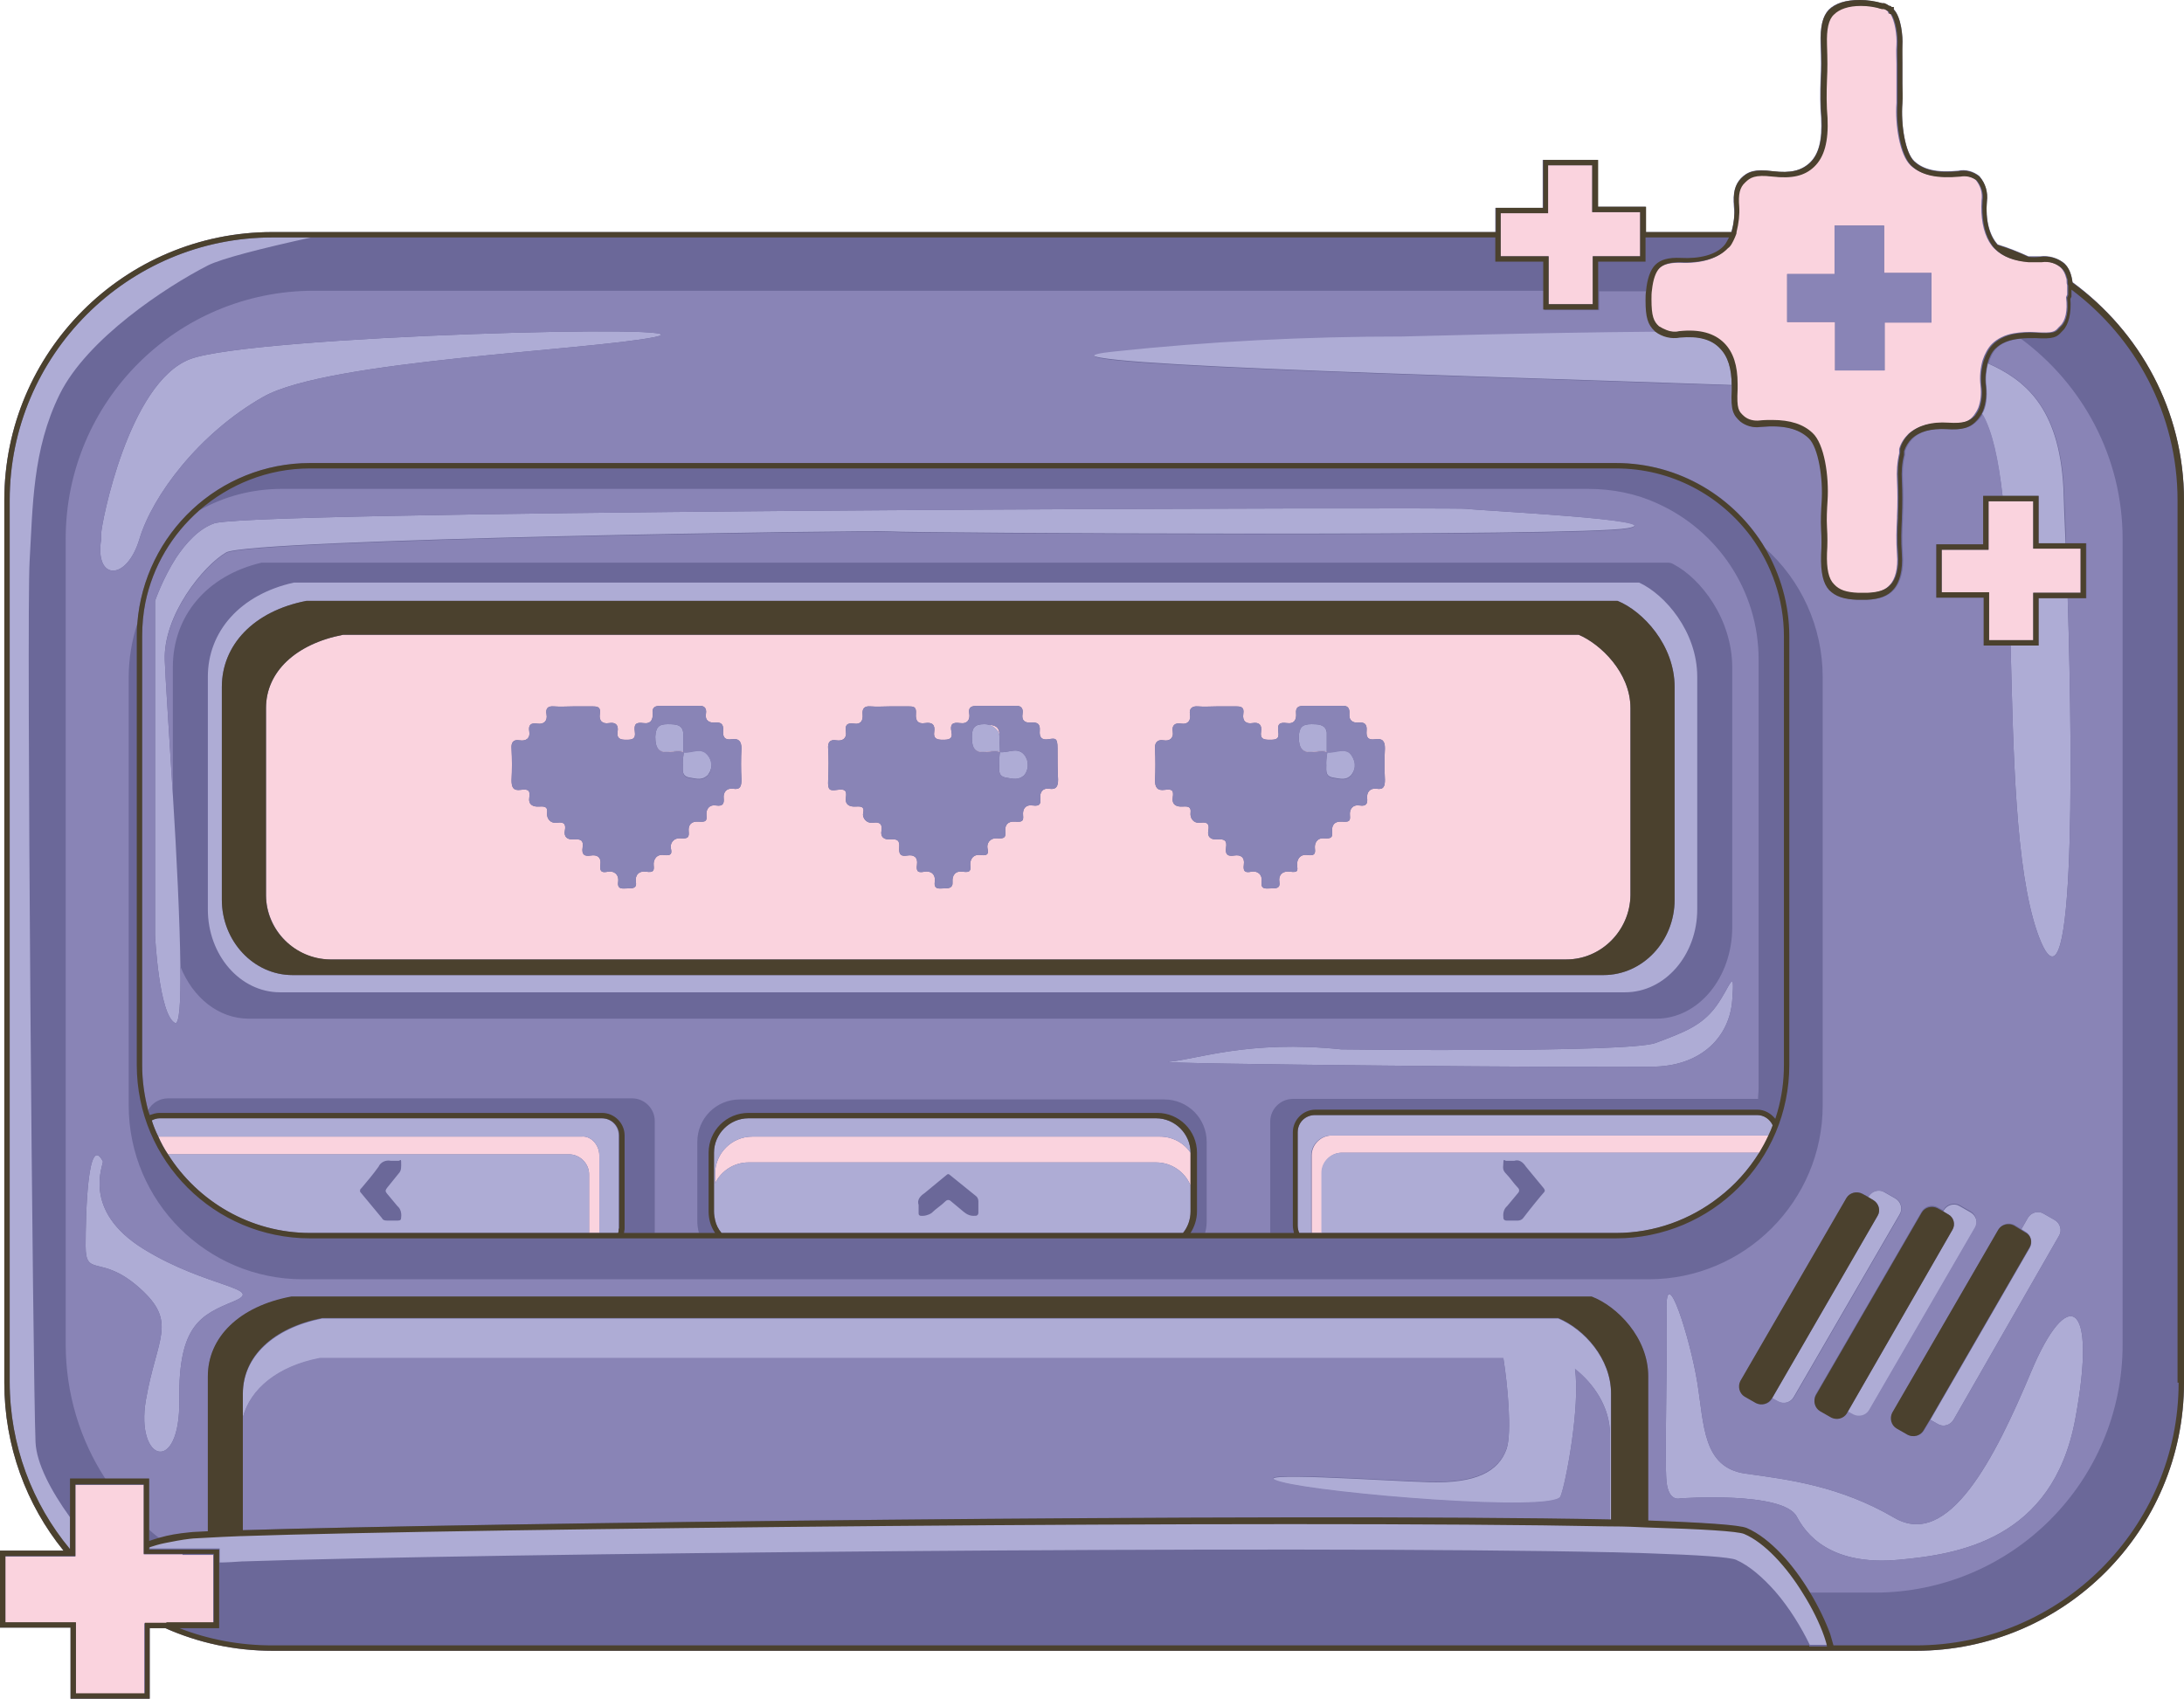 <?xml version="1.0" encoding="UTF-8"?><svg xmlns="http://www.w3.org/2000/svg" xmlns:xlink="http://www.w3.org/1999/xlink" height="315.5" preserveAspectRatio="xMidYMid meet" version="1.0" viewBox="0.0 0.0 405.6 315.5" width="405.6" zoomAndPan="magnify"><g><g id="change1_1"><path d="M190.2,140.2L190.2,140.2L190.2,140.2C190.2,140.2,190.2,140.2,190.2,140.2L190.2,140.2z M405.6,92.9v163.9 c0,27.5-22.3,49.8-49.8,49.8H50.6c-7.1,0-13.8-1.5-19.9-4.2h-2.9v13.1H13.1v-13.2H0V288h11.8c-6.9-8.5-11-19.4-11-31.2V92.9 c0-27.5,22.3-49.8,49.8-49.8h227.1v-4.5h8.8v-8.9h10.2v8.7h8.9v4.7h15.9c0.5-1.5,0.7-3.3,0.5-4.7c-0.2-2.5,0.2-4.1,1.3-5.3 c1.2-1.2,2.5-1.8,5.9-1.3c3.3,0.4,5.3-0.1,6.9-1.6c1.7-1.6,2.3-4.2,2.1-8.3c-0.2-2.2-0.2-4.8-0.1-7.2c0.1-2.1,0.1-3.5,0-6.5 c-0.1-3.2,0.4-5.2,1.5-6.4c1.2-1.2,3.1-1.8,5.7-1.8c1.4,0,2.8,0.2,4.2,0.6l0.4,0l0.5,0.2l0.5,0.3h0.2l0.2,0.2h0.4v0.4 c1.4,1.5,1.7,5.1,1.6,6.6c-0.1,1.2,0,2.3,0,3.5c0,0.6,0,1.2,0,1.8c0,0.6,0,1.2,0,1.8c0,1.2,0,2.5,0,3.7c-0.3,3.9,0.5,9.2,2.2,10.8 c1.7,1.6,4.3,2.2,8.2,1.8c1.3-0.3,2.8,0.1,3.9,1c1.1,1.3,1.6,3,1.4,4.6c-0.3,3.6,0.5,6.4,2,8.1c2,0.6,3.9,1.4,5.7,2.2 c0.7,0,1.4,0,2.2,0c1.6-0.2,3.2,0.3,4.5,1.3c0.8,0.8,1.3,2,1.5,3.5C397.4,61.6,405.6,76.3,405.6,92.9z M190.2,140.2 c-0.1-0.2-0.3-0.3-0.4-0.4C189.9,139.9,190.1,140,190.2,140.2C190.2,140.2,190.2,140.2,190.2,140.2c0.1,0.1,0.2,0.3,0.3,0.5 c0,0,0,0,0,0C190.4,140.4,190.3,140.3,190.2,140.2L190.2,140.2L190.2,140.2L190.2,140.2C190.2,140.2,190.2,140.2,190.2,140.2z" fill="#6b6899"/></g><g id="change2_1"><path d="M325.4,210.9h3.1c-0.5,1.1-1.1,2.2-1.7,3.2h-2.5h-75.1c-2,0-3.7,1.7-3.7,3.7V229h-1.9v-14.4 c0-2,1.7-3.7,3.7-3.7H325.4z M108,211.1H29.4c0.5,1.1,1.1,2.2,1.8,3.3h74.5c2,0,3.7,1.7,3.7,3.7V229h1.9v-14.4 C111.3,212.5,109.6,210.9,108,211.1z M215.4,211.1h-75.7c-3.8,0-6.9,3.1-6.9,6.9v1.8c1.1-2.3,3.5-3.9,6.2-3.9h75.7 c2.9,0,5.4,1.8,6.4,4.3v-6.1C219.9,212.3,217.8,211.1,215.4,211.1z M126.9,139.7c0,0,0-0.1,0-0.1c-1.9-0.7-5.2,1.7-5.2-2.7 c0,0,0,0,0,0C121.7,141.4,125,139,126.9,139.7z M126.9,136.8c0,0.5,0,1,0,1.4C126.9,137.7,126.9,137.3,126.9,136.8 C126.9,136.8,126.9,136.8,126.9,136.8z M246.4,136.8c0,0.5,0,1,0,1.5C246.4,137.7,246.4,137.3,246.4,136.8 C246.4,136.8,246.4,136.8,246.4,136.8z M185.7,139.7c0,0,0-0.1,0-0.1c-1.9-0.7-5.3,1.7-5.2-2.7c0,0,0,0,0,0 C180.4,141.4,183.8,139,185.7,139.7z M190.8,141.5c-0.1-0.3-0.2-0.6-0.3-0.9c-0.1-0.2-0.2-0.4-0.3-0.5c0.1,0.1,0.2,0.3,0.3,0.5 C190.6,140.9,190.8,141.2,190.8,141.5z M185.6,136.7C185.6,136.7,185.6,136.7,185.6,136.7c0.1-1.6-0.7-2-2-2.1 C184.8,135,185.6,135.9,185.6,136.7z M246.4,139.7c0,0,0-0.1,0-0.1c-1.8-0.7-5.2,1.7-5.2-2.7c0,0,0,0,0,0 C241.2,141.4,244.6,139,246.4,139.7z M49.4,166.3v-34.8c0-6.7,5.5-11.9,14.3-13.6h229.5c4,1.7,9.6,7,9.6,13.6v34.8 c-0.1,6.5-5.4,11.9-11.9,11.9H61.3C54.8,178.2,49.5,172.8,49.4,166.3z M214.5,139.1c0.1,1.9,0.1,3.9,0,5.8c0,1.3,0.4,2,1.8,1.8 c1.4-0.2,1.7,0.1,1.5,1.4s0.6,1.8,1.9,1.7c1.3-0.1,1.5,0.3,1.4,1.2c-0.1,0.9,0.5,2,1.9,1.8c1.4-0.2,1.6,0.4,1.4,1.5 c-0.2,1.1,0.4,1.7,1.7,1.6c1.3-0.1,1.8,0.2,1.6,1.5c-0.2,1.3,0.3,1.7,1.5,1.5c1.2-0.2,2,0.3,1.8,1.7c-0.2,1.4,0.4,1.5,1.4,1.3 c1-0.2,2.1,0.4,1.9,1.9s0.9,1.2,1.8,1.2c0.9,0,1.7,0,1.5-1.2s0.5-2.1,2-1.9s1.4-0.2,1.3-1.2c-0.1-1,0.5-2.1,1.9-1.9 c1.4,0.2,1.5-0.3,1.4-1.2c-0.1-0.9,0.3-2,1.7-1.9c1.4,0.1,1.6-0.2,1.5-1.3c-0.1-1.1,0.4-1.9,1.8-1.8c1.4,0.1,1.6-0.1,1.5-1.2 c-0.1-1.1,0.5-2,1.8-1.8c1.3,0.2,1.5-0.4,1.4-1.4c-0.1-1,0.5-1.9,1.8-1.7s1.5-0.5,1.5-1.7c-0.1-1.9-0.1-3.9,0-5.8 c0-1.3-0.4-1.9-1.8-1.7c-1.4,0.2-1.7-0.4-1.6-1.6c0.1-1.2-0.4-1.6-1.5-1.5c-1.1,0.1-1.8-0.4-1.7-1.6s-0.4-1.6-1.5-1.5h-7 c-1,0-1.5,0.3-1.4,1.4c0.1,1.1-0.3,2-1.7,1.8c-1.4-0.2-1.8,0.2-1.6,1.6c0.2,1.4-0.4,1.5-1.6,1.5s-1.8-0.2-1.6-1.5 c0.2-1.3-0.4-1.8-1.6-1.6c-1.2,0.2-1.9-0.4-1.7-1.7c0.2-1.3-0.4-1.4-1.4-1.4s-2.3,0-3.5,0c-1.1,0-2.4,0.1-3.5,0 c-1.1-0.1-1.7,0.4-1.5,1.5c0.2,1.1-0.4,1.9-1.6,1.7s-1.8,0.3-1.6,1.5c0.2,1.2-0.6,1.8-1.7,1.6C215,137.3,214.4,137.9,214.5,139.1z M153.8,139.1c0.1,1.2,0.1,3.9,0,5.8c-0.1,1.9,0.3,2,1.7,1.8c1.4-0.2,1.8,0.1,1.6,1.4s0.6,1.8,1.9,1.7c1.3-0.1,1.5,0.3,1.3,1.2 c-0.2,0.9,0.6,2,1.9,1.8s1.7,0.4,1.5,1.5c-0.2,1.1,0.4,1.7,1.7,1.6c1.3-0.1,1.7,0.2,1.6,1.5c-0.1,1.3,0.3,1.7,1.5,1.5 c1.2-0.2,2,0.3,1.8,1.7c-0.2,1.4,0.3,1.5,1.4,1.3c1.1-0.2,2.1,0.4,1.9,1.9s0.9,1.2,1.7,1.2c0.8,0,1.7,0,1.6-1.2s0.5-2.1,1.9-1.9 c1.4,0.2,1.5-0.2,1.4-1.2c-0.1-1,0.5-2.1,1.9-1.9c1.4,0.2,1.5-0.3,1.3-1.2c-0.2-0.9,0.4-2,1.8-1.9c1.4,0.1,1.6-0.2,1.5-1.3 c-0.1-1.1,0.4-1.9,1.8-1.8c1.4,0.1,1.6-0.1,1.5-1.2c-0.1-1.1,0.4-2,1.8-1.8c1.4,0.2,1.5-0.4,1.4-1.4c-0.1-1,0.4-1.9,1.7-1.7 c1.3,0.2,1.6-0.5,1.6-1.7c-0.1-1.9-0.1-3.8-0.1-5.8s-0.4-1.9-1.7-1.7c-1.3,0.2-1.7-0.4-1.6-1.6c0.1-1.2-0.4-1.6-1.6-1.5 c-1.2,0.1-1.8-0.4-1.6-1.6c0.2-1.2-0.4-1.6-1.5-1.5h-7c-1,0-1.6,0.3-1.4,1.4c0.2,1.1-0.3,2-1.7,1.8c-1.4-0.2-1.9,0.2-1.6,1.6 s-0.5,1.5-1.6,1.5c-1.1,0-1.8-0.2-1.6-1.5c0.2-1.3-0.4-1.8-1.7-1.6c-1.3,0.2-1.8-0.4-1.7-1.7c0.1-1.3-0.3-1.4-1.4-1.4 c-1.1,0-2.2,0-3.4,0s-2.4,0.1-3.6,0c-1.2-0.1-1.6,0.4-1.5,1.5c0.1,1.1-0.3,1.9-1.6,1.7s-1.7,0.3-1.5,1.5s-0.6,1.8-1.8,1.6 C154.1,137.3,153.7,137.9,153.8,139.1z M95,139.1c0.1,1.9,0.1,3.9,0,5.8c0,1.3,0.3,2,1.7,1.8c1.4-0.2,1.8,0.1,1.6,1.4 s0.6,1.8,1.9,1.7c1.3-0.1,1.5,0.3,1.4,1.2c-0.1,0.9,0.5,2,1.9,1.8c1.4-0.2,1.6,0.4,1.4,1.5c-0.2,1.1,0.4,1.7,1.7,1.6 c1.3-0.1,1.8,0.2,1.6,1.5c-0.2,1.3,0.3,1.7,1.5,1.5c1.2-0.2,2,0.3,1.8,1.7c-0.2,1.4,0.4,1.5,1.4,1.3c1-0.2,2.1,0.4,1.9,1.9 s0.9,1.2,1.8,1.2s1.7,0,1.5-1.2s0.5-2.1,1.9-1.9c1.4,0.2,1.5-0.2,1.4-1.2c-0.1-1,0.5-2.1,1.9-1.9c1.4,0.2,1.5-0.3,1.3-1.2 c-0.2-0.9,0.4-2,1.8-1.9c1.4,0.1,1.6-0.2,1.5-1.3c-0.1-1.1,0.4-1.9,1.8-1.8c1.4,0.1,1.6-0.1,1.5-1.2c-0.1-1.1,0.5-2,1.8-1.8 c1.3,0.2,1.5-0.4,1.4-1.4c-0.1-1,0.5-1.9,1.8-1.7s1.5-0.5,1.5-1.7c-0.1-1.9-0.1-3.9,0-5.8c0-1.3-0.5-1.9-1.8-1.7 c-1.3,0.2-1.7-0.4-1.6-1.6s-0.4-1.6-1.5-1.5c-1.1,0.1-1.9-0.4-1.7-1.6c0.2-1.2-0.4-1.6-1.5-1.5h-7c-1,0-1.5,0.3-1.4,1.4 c0.1,1.1-0.3,2-1.7,1.8c-1.4-0.2-1.8,0.2-1.6,1.6c0.2,1.4-0.5,1.5-1.6,1.5c-1.1,0-1.8-0.2-1.6-1.5c0.2-1.3-0.4-1.8-1.6-1.6 c-1.2,0.2-1.9-0.4-1.7-1.7c0.2-1.3-0.4-1.4-1.4-1.4s-2.3,0-3.5,0s-2.4,0.1-3.6,0c-1.2-0.1-1.6,0.4-1.4,1.5c0.2,1.1-0.4,1.9-1.7,1.7 s-1.7,0.3-1.5,1.5s-0.6,1.8-1.8,1.6C95.3,137.3,94.9,137.9,95,139.1z M361.6,78.6c-3.1-0.2-5.5,0.5-7.2,2c-0.8,0.8-1.4,1.7-1.7,2.8 l0,0.8c-0.4,1.7-0.5,3.4-0.4,5.1c0.1,2.2,0.1,4.3,0,6.6l0,0.3c-0.1,2.2-0.2,4,0,6.8c0.2,2.5-0.3,4.6-1.4,5.7 c-0.9,1-2.2,1.4-4.3,1.5l-1.7,0c-2.2-0.1-3.5-0.5-4.5-1.6c-1-1-1.4-2.8-1.3-5.8c0.1-1.5,0.1-3.1,0-4.7c-0.1-1.7,0-3.4,0.1-5 c0.3-4.6-0.6-10.6-2.8-12.6c-1.7-1.6-4.1-2.4-7.5-2.4c-0.7,0-1.5,0-2.3,0.1c-1,0.1-2.1-0.1-2.9-0.8c-1-0.9-1.4-1.3-1.2-5 c0-0.3,0-0.6,0-1c0-3.4-0.8-5.9-2.5-7.6c-1.8-1.8-4.5-2.6-8.3-2.2c-0.8,0.2-1.7,0.1-2.4-0.2c-0.5-0.2-0.9-0.4-1.4-0.7 c-1-0.9-1.4-1.9-1.4-5c0-0.6,0-1.2,0.1-1.8c0.2-1.9,0.7-3.3,1.4-4c0.8-0.8,2.1-1.1,3.9-1.1c3.9,0.2,7-0.7,8.8-2.6 c0.5-0.6,1-1.4,1.3-2.2c0.1-0.2,0.1-0.3,0.2-0.5c0.1-0.2,0.1-0.3,0.1-0.5c0.4-1.6,0.6-3.3,0.5-4.7c-0.2-2.3,0.1-3.6,1.1-4.5 c0.9-0.9,1.8-1.5,5.1-1.1c3.6,0.4,5.9-0.1,7.7-1.8c1.9-1.8,2.7-4.7,2.5-9.1c-0.2-2.1-0.2-4.7-0.1-7.1c0.1-2.1,0.1-3.5,0-6.5 c-0.1-2.9,0.3-4.7,1.3-5.6c1-1,2.7-1.6,5-1.6c1.3,0,2.7,0.2,3.9,0.6l0.4,0l0.3,0.1l0.6,0.4l0.1,0.4h0.3c0.9,1.2,1.3,4.1,1.2,5.8 c-0.1,1.2,0,2.4,0,3.6c0,0.6,0,1.2,0,1.8c0,0.6,0,1.2,0,1.8c0,1.2,0,2.5,0,3.6c-0.3,4.1,0.6,9.7,2.6,11.6c1.9,1.8,4.8,2.4,9.1,2 c1.1-0.2,2.2,0.1,3,0.7c0.9,1.1,1.3,2.4,1.1,3.8c-0.2,3.2,0.3,5.8,1.4,7.7c0.1,0.2,0.3,0.4,0.4,0.6c0.2,0.3,0.4,0.5,0.6,0.7 c0,0,0,0,0,0c1.4,1.4,3.5,2.2,6.1,2.4c0.4,0,0.8,0,1.2,0c0.3,0,0.6,0,1,0c0.1,0,0.2,0,0.3,0c1.3-0.2,2.7,0.2,3.7,1.1 c0.5,0.5,0.8,1.1,1,1.9c0.1,0.2,0.1,0.4,0.1,0.7c0,0.2,0,0.4,0.1,0.7c0,0.5,0,1.1,0,1.7l-0.2,0.5l0,0.1c0.3,2.3-0.1,4.3-1.1,5.2 l-0.3,0.3c-0.7,0.8-1,1.1-4.2,0.9c-1.6-0.1-2.9,0-4.1,0.2c-1.7,0.3-3.1,1-4.1,2c-0.7,0.7-1.3,1.8-1.7,3c-0.4,1.4-0.6,3-0.4,4.7 c0.2,1.6,0,3-0.4,4.1c-0.2,0.5-0.5,1-0.8,1.4C365.7,78.3,364.6,78.8,361.6,78.6z M358.7,50.7h-8.8v-6.6v-0.5v-0.5v-1.2h-9.2v1.2 v0.5v0.5v6.8h-8.8V54v5.8h8.9v2v7h9.2v-6.6v-2.3h8.7v-4.7V50.7z M383.7,101.9h-6.1v-8.8H372h-2.7v9h-8.7v7.9h8.8v8.9h3.9h4.3v-8.8 h6.4h2.4v-8.2H383.7z M33.9,288.7h-7.2v-1v-0.5v-0.5v-3.4v-7.5h-6.4H14v7.5v5.8v0h-0.7h0h-0.6H1v12.3h13.1v13.2h12.7v-13.1h1.7h1.1 h0h1.2h0.3h8.5v-3.9v-5.7v-1.5v-1.6h-1.1H33.9z M287.6,54v2.5h8.2V54v-6.4h8.8v-3.5v-0.5v-0.5v-3.7h-8.9v-8.7h-8.2v8.9h-8.8v3.5 v0.5v0.5v3.5h8.9V54z" fill="#fad3de"/></g><g id="change3_1"><path d="M6.6,267.9c0.2,3.9,2.8,8.9,6.4,13.9v6c-7-8.4-11.2-19.3-11.2-31.1V92.9c0-26.9,21.9-48.8,48.8-48.8h7.2 c-9.1,2-16.6,3.9-19.2,5.2c-7.8,4-22.4,13.6-27.5,23.9c-5.1,10.3-5,20.9-5.6,31C4.9,114.3,6.1,255.8,6.6,267.9z M299.2,282.3v-23.4 c0-6.5-5-12-9.8-14H59.8c-9,1.8-14.7,7.1-14.7,14v4.4c1.4-5.3,6.5-9.5,14.3-11h219.8c0.8,5,1.6,13.8,0.6,16.8 c-1.5,4.3-5.8,6.4-14.1,6.2c-8.3-0.2-35.8-2.2-27.8,0s50.7,5.7,51.9,2.7c1-2.4,3.7-16.8,2.7-23.7c3.4,2.6,6.5,7,6.5,12.1v15.9 C299.1,282.3,299.1,282.3,299.2,282.3z M334.9,295.7c-3.1-4.9-7.1-9.3-10.9-11c-1.2-0.5-7.7-0.9-17.9-1.2c-2.1-0.1-4.3-0.1-6.7-0.2 c0,0-0.1,0-0.1,0c0,0-0.1,0-0.1,0c-0.1,0-0.1,0-0.2,0c-60.5-1.2-212.1,0.4-253.9,1.8c0,0-0.1,0-0.1,0c0,0-0.1,0-0.1,0 c-2.5,0.1-4.6,0.2-6.3,0.3c-1.4,0.1-2.5,0.1-3.2,0.2c-1.7,0.2-3.3,0.4-4.7,0.8c-1,0.2-2,0.5-2.9,0.8v0.4h4.6h6.3h2.1v2.6 c1.3,0,2.7-0.1,4.2-0.2c0,0,0.1,0,0.1,0s0.1,0,0.1,0c44.8-1.5,195.4-3,253.9-1.7c0.1,0,0.1,0,0.2,0c0,0,0.1,0,0.1,0 c0,0,0.1,0,0.1,0c2.4,0.1,4.6,0.1,6.7,0.2c9.2,0.3,15,0.7,16.2,1.2c2.5,1.1,5,3.3,7.3,5.9c2.6,3,4.8,6.6,6.4,9.9h3.4 c-0.1-0.5-0.3-1.1-0.5-1.8C338,301.3,336.6,298.4,334.9,295.7z M29.4,211.1H108c1.6-0.2,3.3,1.4,3.3,3.5V229h3.5 c0.1-0.2,0.1-0.5,0.1-0.8v-17.3c0-1.8-1.4-3.2-3.2-3.2H29.6c-0.5,0-1,0.1-1.5,0.4C28.5,209.1,28.9,210.1,29.4,211.1z M241,210.3 v17.3c0,0.5,0.1,1,0.3,1.4h2.2v-14.4c0-2,1.7-3.7,3.7-3.7h78.2h3.1c0.3-0.6,0.6-1.3,0.8-1.9c-0.5-1.1-1.6-1.9-2.9-1.9h-0.1h-82 C242.4,207.1,241,208.5,241,210.3z M300.1,229h-54.7v-11.2c0-2,1.7-3.7,3.7-3.7h75.1h2.5c-2,3.2-4.5,6-7.5,8.3 C313.9,226.6,307.3,229,300.1,229z M286.7,220.7l-3.3-4c-0.6-0.9-1.3-1.4-2.2-1.1h-1.5c-0.2,0-0.5-0.5-0.5,0.3 c0,0.8-0.3,1.3,0.5,2.1c0.8,0.8,1.4,1.8,2.2,2.6c0,0,0,0,0,0c0.3,0.3,0.3,0.7,0,1l-2,2.4c-0.6,0.5-0.8,1.3-0.7,2.1 c0,0.1,0,0.2,0,0.2c0.1,0.3,0.3,0.4,0.6,0.4h2.1c0.4,0,0.8-0.2,1-0.5c1.2-1.6,3.5-4.4,3.8-4.7S286.9,221,286.7,220.7z M31.2,214.4 h74.5c2,0,3.7,1.7,3.7,3.7V229H57.6C46.5,229,36.7,223.2,31.2,214.4z M66.9,221.4c0,0,0.1,0.1,0.1,0.1l3.9,4.7 c0.2,0.4,0.5,0.5,1,0.5h2c0.5,0,0.6-0.2,0.6-0.6c0.1-0.8-0.1-1.6-0.7-2.1l-2-2.4c-0.3-0.4-0.2-0.6,0.1-1L74,218 c0.6-0.6,0.5-1.3,0.5-2.1c0-0.8-0.2-0.3-0.5-0.3h-1.4c-0.9-0.2-1.9,0.2-2.3,1.1c-1,1.4-2.1,2.7-3.2,4 C66.9,220.8,66.8,221.1,66.9,221.4z M132.8,218v1.8c1.1-2.3,3.5-3.9,6.2-3.9h75.7c2.9,0,5.4,1.8,6.4,4.3v4.8c0,1.5-0.5,2.9-1.4,4 H134c-0.6-0.7-1-1.5-1.2-2.4c-0.1-0.5-0.2-1-0.2-1.6v-4.8v-6.1c0-3.5,2.9-6.4,6.4-6.4h75.7c3.5,0,6.4,2.9,6.4,6.4v0 c-1.2-1.8-3.3-3-5.7-3h-75.7C135.9,211.1,132.8,214.2,132.8,218z M170.6,223.8l0,1.5c0,0.2,0,0.4,0.3,0.5c0.7,0.1,1.5-0.1,2.1-0.5 c0.8-0.8,1.8-1.4,2.6-2.2c0,0,0,0,0,0c0.3-0.3,0.7-0.3,1,0l2.4,2c0.6,0.5,1.3,0.8,2.1,0.7c0.1,0,0.2,0,0.2,0 c0.3-0.1,0.4-0.3,0.4-0.6v-2.1c0-0.4-0.2-0.8-0.5-1l-4.7-3.8c-0.3-0.3-0.5-0.3-0.8,0l-4,3.3C170.8,222.2,170.3,222.9,170.6,223.8z M301.8,184.3H52c-7.4,0-13.4-6.9-13.4-15.4v-43.2c0-8.4,6-15.3,16-17.5h249.8c4.8,2.2,10.8,9.1,10.8,17.5v43.2 C315.2,177.4,309.2,184.3,301.8,184.3z M297.8,181.1c7.3,0,13.2-6.3,13.2-14v-39.5c0-7.8-5.9-14.1-10.6-16H56.9 c-9.8,1.9-15.7,8.2-15.7,16v39.5c0,7.7,5.9,14,13.1,14H297.8z M348.7,225.8l-19.6,33.9l1.1,0.6c1,0.6,2.3,0.2,2.9-0.8l19.7-34 c0.6-1,0.2-2.3-0.8-2.9l-2.1-1.2c-1-0.6-2.3-0.2-2.9,0.8l-0.1,0.1l1,0.6C348.9,223.5,349.3,224.8,348.7,225.8z M362.6,228.4 l-19.5,33.9l1.1,0.6c1,0.6,2.3,0.2,2.9-0.8l19.7-34c0.6-1,0.2-2.3-0.8-2.9l-2.1-1.2c-1-0.6-2.3-0.2-2.9,0.8l-0.1,0.2l1,0.6 C362.8,226.1,363.2,227.4,362.6,228.4z M358.5,263.7l1.4,0.8c1,0.6,2.3,0.2,2.9-0.8l19.6-34.2c0.6-1,0.2-2.3-0.8-2.9l-2.1-1.2 c-1-0.6-2.3-0.2-2.9,0.8l-1.2,2.1l0.8,0.5c1,0.6,1.3,1.9,0.8,2.9L358.5,263.7z M272.3,94.5c-1.8-0.3-207.2,0.2-230.5,2.4 c-1,0.1-1.7,0.2-2,0.3c-2.9,1-5.3,3.7-7.1,6.4c-2.5,3.9-3.9,8-3.9,8v62.2c0,0,0.7,14.6,3.7,16.2c0.8,0.4,1.1-3.9,1-10.5 c-0.1-8.5-0.7-20.8-1.4-31.9c-0.7-11.6-1.4-21.9-1.5-25c-0.3-8.3,7.1-17.5,11.4-20s119.7-4.2,123.5-3.9s127.9,1,136.7-0.6 C311,96.6,274.2,94.8,272.3,94.5z M318.7,186.9c-2.7,3.7-6.2,4.9-11.2,6.8s-58.4,1.2-58.4,1.2c-17.2-1.8-27,1.9-32,2.3 c-5,0.4,81.7,1.2,90.4,0.9s13.7-5.7,14.2-12.3C322.2,179.2,321.4,183.2,318.7,186.9z M321.6,71.5c0-3.1-0.7-5.4-2.2-6.9 c-1.6-1.6-4-2.3-7.4-2c-1.6,0.3-3.2-0.1-4.6-1.1c0,0,0,0-0.1-0.1c-23.6,0.2-46.3,0.9-47.2,0.9c-17.9,0-35.8,0.9-53.6,2.8 C184.7,67.5,267.5,69.6,321.6,71.5z M371.9,92.1h6.7v8.8h5c-0.2-4.1-0.3-7.7-0.4-10.3c-0.8-15.1-7.3-20.1-14-23.1 c-0.3,1.2-0.5,2.7-0.3,4.2c0.2,2.1,0,3.9-0.8,5.2C370,80.1,371.1,85.4,371.9,92.1z M378.6,119.9h-5.2c0.5,20,0.9,41.4,4.9,53.1 c7,20.1,6.7-29.5,5.7-61.9h-5.4V119.9z M18.8,99v1.1c-1.3,7.7,4.7,8,7.1,0c2.4-8,11-19.6,23-26.4c12-6.8,60.4-8.6,72.7-11.1 c12.3-2.5-74.8-0.3-86.3,4.1C23.8,71.1,18.8,97.5,18.8,99z M377.2,254.8c-6.7,16-15.3,33-25.4,27.1c-10.1-5.9-19.6-7.1-27.6-8.2 c-8-1.1-7.7-9-9-17s-5.9-22.7-5.7-13.3c0.2,9.4-0.4,28,0,31.8c0.4,3.8,2.5,3.1,2.5,3.1s19.2-1.4,21.7,3.4s8,9,18.9,8 c10.9-1,28.6-3.6,32.8-26.1C389.6,241.1,383.9,238.8,377.2,254.8z M33.3,260c-0.2-14,4.1-15.8,10.1-18.3s-5-2.5-16.7-9.7 c-11.7-7.2-7.4-15.8-7.6-16.3c-2.8-5.4-3.2,9.7-3.2,15.7s2.8,1.4,10,7.8c7.2,6.4,3.2,9.2,1.2,20.8C25.1,271.6,33.5,274,33.3,260z M126.9,139.6c0-0.5,0-0.9,0-1.4c0-0.5,0-1,0-1.4c0,0,0,0,0-0.1c0.1-2.1-1.2-2.2-2.9-2.2s-2.2,0.6-2.3,2.3c0,0,0,0,0,0.1 C121.7,141.3,125,138.9,126.9,139.6C126.9,139.6,126.9,139.6,126.9,139.6z M130.4,139.5c-0.2-0.1-0.4-0.1-0.6-0.1 c-0.9,0-1.9,0.4-2.8,0.3c-0.1,0.7-0.2,1.3-0.2,2c0.1,1-0.4,2.4,1.2,2.7s2.4,0.5,3.4-0.4c0.2-0.2,0.3-0.5,0.5-0.8 c0.1-0.3,0.2-0.6,0.2-0.9c0.1-0.6-0.1-1.2-0.4-1.7C131.4,140,130.9,139.6,130.4,139.5z M185.7,139.6c0-1-0.1-1.9-0.1-2.9 c0,0,0,0,0,0c0-0.8-0.8-1.8-2-2.1c-0.3-0.1-0.5-0.1-0.8-0.1c-1.7,0-2.3,0.6-2.3,2.3c0,0,0,0,0,0.1 C180.4,141.3,183.8,138.9,185.7,139.6C185.7,139.6,185.7,139.6,185.7,139.6z M190.5,140.6c-0.3-0.5-0.6-0.8-1-1 c-0.3-0.1-0.6-0.2-0.9-0.2c-0.9,0-2,0.4-2.9,0.3c0,0.3-0.1,0.7-0.1,1c0,0.3,0,0.7,0,1c0,1-0.4,2.4,1.1,2.7s2.5,0.5,3.5-0.4 c0.6-0.7,0.8-1.7,0.6-2.5C190.8,141.2,190.6,140.9,190.5,140.6z M246.4,139.6c0-0.5,0-0.9,0-1.4c0-0.5,0-1,0-1.5c0,0,0,0,0,0 c0-0.1,0-0.1,0-0.2c0-0.1,0-0.3,0-0.4c0-0.2-0.1-0.3-0.1-0.5c0,0,0,0,0,0c-0.4-1-1.4-1.1-2.7-1.1c-1.8,0-2.3,0.6-2.4,2.3 c0,0,0,0,0,0.1C241.2,141.3,244.6,138.9,246.4,139.6C246.4,139.6,246.4,139.6,246.4,139.6z M250,139.5c-0.2-0.1-0.4-0.1-0.6-0.1 c-0.9,0-2,0.4-2.9,0.3h0c-0.1,0.7-0.2,1.3-0.2,2c0.1,1-0.4,2.4,1.2,2.7c1.6,0.3,2.5,0.5,3.4-0.4c0.4-0.5,0.7-1.1,0.7-1.7 c0-0.1,0-0.3,0-0.4c0-0.4-0.2-0.9-0.4-1.3C250.9,140,250.5,139.6,250,139.5z" fill="#aeacd5"/></g><g id="change4_1"><path d="M375.3,62.9c-2,0.2-3.6,0.8-4.6,1.9c-0.6,0.6-1.1,1.6-1.4,2.7c6.7,3,13.2,8.1,14,23.1 c0.1,2.6,0.3,6.2,0.4,10.3h3.8v10.2H384c1,32.4,1.3,82-5.7,61.9c-4-11.7-4.4-33.1-4.9-53.1h-5V111h-8.8v-9.9h8.7v-9h3.6 c-0.7-6.7-1.9-12.1-3.7-15.2c-0.2,0.4-0.5,0.8-0.8,1.1c-1.3,1.4-2.8,1.9-5.8,1.7c-2.9-0.2-5,0.4-6.4,1.8c-0.6,0.6-1.1,1.4-1.4,2.3 l0,0.7c-0.4,1.6-0.5,3.2-0.4,4.8c0.1,2.2,0.1,4.3,0,6.7l0,0.3c-0.1,2.1-0.2,4,0,6.7c0.2,2.8-0.4,5.1-1.6,6.5 c-1.1,1.2-2.6,1.8-5,1.9l-1.7,0c-2.4-0.1-4-0.7-5.2-1.8c-1.2-1.2-1.7-3.2-1.5-6.6c0.1-1.5,0.1-3,0-4.6c-0.1-1.7,0-3.5,0.1-5.2 c0.3-4.3-0.6-10.1-2.4-11.8c-1.9-1.8-4.8-2.5-9-2.1c-1.3,0.2-2.6-0.2-3.7-1c-1.3-1.2-1.8-2-1.6-5.8c0-0.3,0-0.6,0-0.9 c-54.1-1.9-136.9-4-115-6.3c17.8-1.9,35.7-2.8,53.6-2.8c0.9,0,23.6-0.7,47.2-0.9c-1.3-1.2-1.7-2.7-1.7-5.7c0-0.6,0-1.2,0.1-1.8h-9 v3.5h-10.2V54H58.3c-25.5,0-46.1,20.6-46.1,46.1v149.5c0,9.3,2.7,17.9,7.4,25.1h8.1v9.4c0.6,0.6,1.3,1.1,1.9,1.6 c1.7-0.4,3.6-0.8,5.6-1c0.7-0.1,1.8-0.1,3.4-0.2v-28.8c0-7.2,5.8-13,15.5-14.8h241.5c4.7,1.8,10.5,7.6,10.5,14.8v26.8 c10.3,0.3,16.9,0.8,18.3,1.4c4.4,1.9,8.6,6.9,11.7,11.9h12c25.5,0,46.1-20.6,46.1-46.1V100.1C394.2,84.8,386.7,71.3,375.3,62.9z M371.2,228.3c0.6-1,1.9-1.3,2.9-0.8l1.3,0.8l1.2-2.1c0.6-1,1.9-1.4,2.9-0.8l2.1,1.2c1,0.6,1.4,1.9,0.8,2.9l-19.6,34.2 c-0.6,1-1.9,1.4-2.9,0.8l-1.4-0.8l-1.2,2c-0.6,1-1.9,1.3-2.9,0.8l-2.1-1.2c-1-0.6-1.3-1.9-0.8-2.9L371.2,228.3z M356.9,225 c0.6-1,1.9-1.3,2.9-0.8l1.1,0.6l0.1-0.2c0.6-1,1.9-1.3,2.9-0.8l2.1,1.2c1,0.6,1.3,1.9,0.8,2.9l-19.7,34c-0.6,1-1.9,1.3-2.9,0.8 l-1.1-0.6l-0.1,0.2c-0.6,1-1.9,1.3-2.9,0.8l-2.1-1.2c-1-0.6-1.3-1.9-0.8-2.9L356.9,225z M343,222.5c0.6-1,1.9-1.3,2.9-0.8l1.1,0.6 l0.1-0.1c0.6-1,1.9-1.3,2.9-0.8l2.1,1.2c1,0.6,1.3,1.9,0.8,2.9l-19.7,34c-0.6,1-1.9,1.3-2.9,0.8l-1.1-0.6l-0.1,0.1 c-0.6,1-1.9,1.3-2.9,0.8l-2.1-1.2c-1-0.6-1.3-1.9-0.8-2.9L343,222.5z M18.8,100.1V99c0-1.5,5-27.9,16.5-32.3 c11.5-4.4,98.6-6.6,86.3-4.1c-12.3,2.5-60.7,4.3-72.7,11.1c-12,6.8-20.6,18.4-23,26.4C23.5,108.1,17.5,107.8,18.8,100.1z M43.4,241.7c-6,2.5-10.3,4.3-10.1,18.3s-8.2,11.6-6.2,0c2-11.6,6-14.4-1.2-20.8c-7.2-6.4-10-1.8-10-7.8s0.4-21.1,3.2-15.7 c0.2,0.5-4.1,9.1,7.6,16.3C38.4,239.2,49.4,239.2,43.4,241.7z M56.2,237.6c-17.8,0-32.3-14.5-32.3-32.3v-79.5c0-3.5,0.6-6.9,1.6-10 C26.8,99.1,40.7,86,57.6,86h242.5c11.8,0,22.1,6.3,27.7,15.8c6.6,5.9,10.7,14.5,10.7,24v79.5c0,17.8-14.5,32.3-32.3,32.3H56.2z M385.4,263.6c-4.2,22.5-21.9,25.1-32.8,26.1c-10.9,1-16.4-3.2-18.9-8s-21.7-3.4-21.7-3.4s-2.1,0.7-2.5-3.1 c-0.4-3.8,0.2-22.4,0-31.8c-0.2-9.4,4.4,5.3,5.7,13.3s1,15.9,9,17c8,1.1,17.5,2.3,27.6,8.2c10.1,5.9,18.7-11.1,25.4-27.1 S389.6,241.1,385.4,263.6z M299,266.4v15.9c-61-1.3-212.5,0.6-253.9,1.9v-21c1.4-5.3,6.5-9.5,14.3-11h219.8 c0.8,5,1.6,13.8,0.6,16.8c-1.5,4.3-5.8,6.4-14.1,6.2c-8.3-0.2-35.8-2.2-27.8,0s50.7,5.7,51.9,2.7c1-2.4,3.7-16.8,2.7-23.7 C295.9,256.9,299,261.3,299,266.4z M307.8,93.5c-3.9-1.8-8.3-2.7-12.9-2.7H52.4c-5.6,0-10.8,1.4-15.4,4c-5,4.4-8.6,10.4-10,17.1 c-0.4,2-0.6,4.1-0.6,6.3v79.6c0,2.9,0.4,5.7,1.1,8.4c0.7-1.3,2.1-2.2,3.7-2.2h86.2c2.3,0,4.2,1.9,4.2,4.2V229h8.2 c-0.2-0.7-0.3-1.5-0.3-2.2v-14.7c0-4.4,3.5-7.9,7.9-7.9h78.8c4.4,0,7.9,3.5,7.9,7.9v14.7c0,0.8-0.1,1.5-0.3,2.2h12.1v-20.7 c0-2.3,1.9-4.2,4.2-4.2h86.2c0.1,0,0.2,0,0.2,0c0-0.7,0.1-1.3,0.1-2v-79.6C326.6,109.6,318.9,98.5,307.8,93.5z M321.7,185.8 c-0.5,6.6-5.5,12-14.2,12.3s-95.4-0.5-90.4-0.9c5-0.4,14.8-4.1,32-2.3c0,0,53.4,0.7,58.4-1.2s8.5-3.1,11.2-6.8 C321.4,183.2,322.2,179.2,321.7,185.8z M321.7,172.2c0,9.4-6.3,17-14.1,17H46.2c-5.6,0-10.4-3.9-12.7-9.7c0.1,6.6-0.2,10.9-1,10.5 c-3-1.6-3.7-16.2-3.7-16.2v-62.2c0,0,1.4-4.1,3.9-8c1.8-2.7,4.2-5.4,7.1-6.4c0.3-0.1,1-0.2,2-0.3c23.3-2.2,228.7-2.7,230.5-2.4 c1.9,0.3,38.7,2.1,29.9,3.7c-8.8,1.6-132.9,0.9-136.7,0.6S46.3,100.2,42,102.7s-11.7,11.7-11.4,20c0.1,3.1,0.8,13.3,1.5,25v-23.8 c0-9.4,6.2-17,16.5-19.4h261.1c0.4,0,0.8,0.1,1.1,0.3c5,2.6,10.9,10.1,10.9,19.2V172.2z M135.9,137.3c-1.3,0.2-1.7-0.4-1.6-1.6 s-0.4-1.6-1.5-1.5c-1.1,0.1-1.9-0.4-1.7-1.6c0.2-1.2-0.4-1.6-1.5-1.5h-7c-1,0-1.5,0.3-1.4,1.4c0.1,1.1-0.3,2-1.7,1.8 c-1.4-0.2-1.8,0.2-1.6,1.6c0.2,1.4-0.5,1.5-1.6,1.5c-1.1,0-1.8-0.2-1.6-1.5c0.2-1.3-0.4-1.8-1.6-1.6c-1.2,0.2-1.9-0.4-1.7-1.7 c0.2-1.3-0.4-1.4-1.4-1.4s-2.3,0-3.5,0s-2.4,0.1-3.6,0c-1.2-0.1-1.6,0.4-1.4,1.5c0.2,1.1-0.4,1.9-1.7,1.7s-1.7,0.3-1.5,1.5 s-0.6,1.8-1.8,1.6c-1.2-0.2-1.6,0.4-1.5,1.6c0.1,1.9,0.1,3.9,0,5.8c0,1.3,0.3,2,1.7,1.8c1.4-0.2,1.8,0.1,1.6,1.4s0.6,1.8,1.9,1.7 c1.3-0.1,1.5,0.3,1.4,1.2c-0.1,0.9,0.5,2,1.9,1.8c1.4-0.2,1.6,0.4,1.4,1.5c-0.2,1.1,0.4,1.7,1.7,1.6c1.3-0.1,1.8,0.2,1.6,1.5 c-0.2,1.3,0.3,1.7,1.5,1.5c1.2-0.2,2,0.3,1.8,1.7c-0.2,1.4,0.4,1.5,1.4,1.3c1-0.2,2.1,0.4,1.9,1.9s0.9,1.2,1.8,1.2s1.7,0,1.5-1.2 s0.5-2.1,1.9-1.9c1.4,0.2,1.5-0.2,1.4-1.2c-0.1-1,0.5-2.1,1.9-1.9c1.4,0.2,1.5-0.3,1.3-1.2c-0.2-0.9,0.4-2,1.8-1.9 c1.4,0.1,1.6-0.2,1.5-1.3c-0.1-1.1,0.4-1.9,1.8-1.8c1.4,0.1,1.6-0.1,1.5-1.2c-0.1-1.1,0.5-2,1.8-1.8c1.3,0.2,1.5-0.4,1.4-1.4 c-0.1-1,0.5-1.9,1.8-1.7s1.5-0.5,1.5-1.7c-0.1-1.9-0.1-3.9,0-5.8C137.7,137.7,137.2,137.1,135.9,137.3z M121.7,136.9 C121.7,136.9,121.7,136.9,121.7,136.9C121.7,136.8,121.7,136.8,121.7,136.9c0.1-1.8,0.6-2.4,2.3-2.4s3,0.1,2.9,2.2c0,0,0,0,0,0.1 c0,0,0,0,0,0c0,0.5,0,0.9,0,1.4c0,0.5,0,0.9,0,1.4c0,0,0,0,0,0c0,0,0,0.1,0,0.1C125,139,121.7,141.4,121.7,136.9z M132.1,142.4 c0,0.3-0.1,0.6-0.2,0.9c-0.1,0.3-0.3,0.5-0.5,0.8c-1,0.9-1.8,0.7-3.4,0.4s-1.1-1.7-1.2-2.7c0-0.7,0.1-1.3,0.2-2 c0.9,0.1,1.9-0.3,2.8-0.3c0.2,0,0.4,0,0.6,0.1c0.5,0.1,0.9,0.5,1.3,1.1C132,141.2,132.1,141.8,132.1,142.4z M194.7,137.3 c-1.3,0.2-1.7-0.4-1.6-1.6c0.1-1.2-0.4-1.6-1.6-1.5c-1.2,0.1-1.8-0.4-1.6-1.6c0.2-1.2-0.4-1.6-1.5-1.5h-7c-1,0-1.6,0.3-1.4,1.4 c0.2,1.1-0.3,2-1.7,1.8c-1.4-0.2-1.9,0.2-1.6,1.6s-0.5,1.5-1.6,1.5c-1.1,0-1.8-0.2-1.6-1.5c0.2-1.3-0.4-1.8-1.7-1.6 c-1.3,0.2-1.8-0.4-1.7-1.7c0.1-1.3-0.3-1.4-1.4-1.4c-1.1,0-2.2,0-3.4,0s-2.4,0.1-3.6,0c-1.2-0.1-1.6,0.4-1.5,1.5 c0.1,1.1-0.3,1.9-1.6,1.7s-1.7,0.3-1.5,1.5s-0.6,1.8-1.8,1.6c-1.2-0.2-1.6,0.4-1.5,1.6c0.1,1.2,0.1,3.9,0,5.8 c-0.1,1.9,0.3,2,1.7,1.8c1.4-0.2,1.8,0.1,1.6,1.4s0.6,1.8,1.9,1.7c1.3-0.1,1.5,0.3,1.3,1.2c-0.2,0.9,0.6,2,1.9,1.8s1.7,0.4,1.5,1.5 c-0.2,1.1,0.4,1.7,1.7,1.6c1.3-0.1,1.7,0.2,1.6,1.5c-0.1,1.3,0.3,1.7,1.5,1.5c1.2-0.2,2,0.3,1.8,1.7c-0.2,1.4,0.3,1.5,1.4,1.3 c1.1-0.2,2.1,0.4,1.9,1.9s0.9,1.2,1.7,1.2c0.8,0,1.7,0,1.6-1.2s0.5-2.1,1.9-1.9c1.4,0.2,1.5-0.2,1.4-1.2c-0.1-1,0.5-2.1,1.9-1.9 c1.4,0.2,1.5-0.3,1.3-1.2c-0.2-0.9,0.4-2,1.8-1.9c1.4,0.1,1.6-0.2,1.5-1.3c-0.1-1.1,0.4-1.9,1.8-1.8c1.4,0.1,1.6-0.1,1.5-1.2 c-0.1-1.1,0.4-2,1.8-1.8c1.4,0.2,1.5-0.4,1.4-1.4c-0.1-1,0.4-1.9,1.7-1.7c1.3,0.2,1.6-0.5,1.6-1.7c-0.1-1.9-0.1-3.8-0.1-5.8 S196,137.1,194.7,137.3z M190.2,144c-1,0.9-2,0.7-3.5,0.4s-1.1-1.7-1.1-2.7c0-0.3,0-0.7,0-1c0-0.3,0-0.7,0.1-1 c-1.9-0.7-5.3,1.7-5.2-2.8c0,0,0,0,0,0c0,0,0,0,0-0.1c0-1.7,0.6-2.3,2.3-2.3c0.3,0,0.6,0.1,0.8,0.1c1.2,0.1,2.1,0.4,2,2.1 c0,1,0.1,1.9,0.1,2.9c0,0,0,0,0,0c0,0,0,0.1,0,0.1c1,0.1,2-0.3,2.9-0.3c0.3,0,0.6,0.1,0.9,0.2c0.4,0.2,0.7,0.5,1,1 c0.1,0.3,0.3,0.6,0.3,0.9C191,142.3,190.8,143.3,190.2,144z M255.4,137.3c-1.4,0.2-1.7-0.4-1.6-1.6c0.1-1.2-0.4-1.6-1.5-1.5 c-1.1,0.1-1.8-0.4-1.7-1.6s-0.4-1.6-1.5-1.5h-7c-1,0-1.5,0.3-1.4,1.4c0.1,1.1-0.3,2-1.7,1.8c-1.4-0.2-1.8,0.2-1.6,1.6 c0.2,1.4-0.4,1.5-1.6,1.5s-1.8-0.2-1.6-1.5c0.2-1.3-0.4-1.8-1.6-1.6c-1.2,0.2-1.9-0.4-1.7-1.7c0.2-1.3-0.4-1.4-1.4-1.4 s-2.3,0-3.5,0c-1.1,0-2.4,0.1-3.5,0c-1.1-0.1-1.7,0.4-1.5,1.5c0.2,1.1-0.4,1.9-1.6,1.7s-1.8,0.3-1.6,1.5c0.2,1.2-0.6,1.8-1.7,1.6 c-1.1-0.2-1.7,0.4-1.6,1.6c0.1,1.9,0.1,3.9,0,5.8c0,1.3,0.4,2,1.8,1.8c1.4-0.2,1.7,0.1,1.5,1.4s0.6,1.8,1.9,1.7 c1.3-0.1,1.5,0.3,1.4,1.2c-0.1,0.9,0.5,2,1.9,1.8c1.4-0.2,1.6,0.4,1.4,1.5c-0.2,1.1,0.4,1.7,1.7,1.6c1.3-0.1,1.8,0.2,1.6,1.5 c-0.2,1.3,0.3,1.7,1.5,1.5c1.2-0.2,2,0.3,1.8,1.7c-0.2,1.4,0.4,1.5,1.4,1.3c1-0.2,2.1,0.4,1.9,1.9s0.9,1.2,1.8,1.2 c0.9,0,1.7,0,1.5-1.2s0.5-2.1,2-1.9s1.4-0.2,1.3-1.2c-0.1-1,0.5-2.1,1.9-1.9c1.4,0.2,1.5-0.3,1.4-1.2c-0.1-0.9,0.3-2,1.7-1.9 c1.4,0.1,1.6-0.2,1.5-1.3c-0.1-1.1,0.4-1.9,1.8-1.8c1.4,0.1,1.6-0.1,1.5-1.2c-0.1-1.1,0.5-2,1.8-1.8c1.3,0.2,1.5-0.4,1.4-1.4 c-0.1-1,0.5-1.9,1.8-1.7s1.5-0.5,1.5-1.7c-0.1-1.9-0.1-3.9,0-5.8C257.2,137.7,256.8,137.1,255.4,137.3z M241.2,136.9 C241.2,136.9,241.2,136.9,241.2,136.9C241.2,136.8,241.2,136.8,241.2,136.9c0.1-1.8,0.6-2.4,2.4-2.4c1.2,0,2.3,0.1,2.7,1.1 c0,0,0,0,0,0c0.1,0.1,0.1,0.3,0.1,0.5c0,0.1,0,0.3,0,0.4c0,0.1,0,0.1,0,0.2c0,0,0,0,0,0c0,0,0,0,0,0.1c0,0.5,0,0.9,0,1.4 c0,0.5,0,0.9,0,1.4c0,0,0,0,0,0c0,0,0,0.1,0,0.1C244.6,139,241.2,141.4,241.2,136.9z M251.6,142.4c-0.1,0.6-0.3,1.2-0.7,1.7 c-0.9,0.9-1.8,0.7-3.4,0.4c-1.6-0.3-1.1-1.7-1.2-2.7c0-0.7,0.1-1.3,0.2-2h0c0.9,0.1,2-0.3,2.9-0.3c0.2,0,0.4,0,0.6,0.1 c0.5,0.1,0.9,0.5,1.2,1.1c0.2,0.4,0.4,0.9,0.4,1.3C251.6,142.1,251.6,142.2,251.6,142.4z M340.8,59.8h-8.9V54v-3.1h8.8v-6.8v-0.5 v-0.5v-1.2h9.2v1.2v0.5v0.5v6.6h8.8v4.5v4.7H350v2.3v6.6h-9.2v-7V59.8z" fill="#8984b6"/></g><g id="change5_1"><path d="M384.9,52.5c-0.2-1.5-0.6-2.7-1.5-3.5c-1.2-1.1-2.9-1.5-4.5-1.3c-0.8,0.1-1.5,0.1-2.2,0 c-1.9-0.9-3.8-1.6-5.7-2.2c-1.6-1.7-2.3-4.6-2-8.1c0.2-1.6-0.2-3.3-1.4-4.6c-1.1-0.9-2.5-1.3-3.9-1c-3.9,0.4-6.5-0.2-8.2-1.8 c-1.7-1.6-2.5-6.9-2.2-10.8c0.1-1.2,0-2.5,0-3.7c0-0.6,0-1.2,0-1.8c0-0.6,0-1.2,0-1.8c0-1.2,0-2.3,0-3.5c0.1-1.5-0.2-5.2-1.6-6.6 V1.3h-0.4l-0.2-0.2h-0.2l-0.5-0.3L350,0.6l-0.4,0c-1.4-0.4-2.8-0.6-4.2-0.6c-2.6,0-4.4,0.6-5.7,1.8c-1.2,1.2-1.7,3.1-1.5,6.4 c0.1,3,0.1,4.4,0,6.5c-0.1,2.4-0.1,5.1,0.1,7.2c0.2,4.1-0.5,6.7-2.1,8.3c-1.6,1.5-3.6,2-6.9,1.6c-3.4-0.4-4.7,0.1-5.9,1.3 c-1.2,1.2-1.6,2.7-1.3,5.3c0.1,1.4-0.1,3.1-0.5,4.7h-15.9v-4.7h-8.9v-8.7h-10.2v8.9h-8.8v4.5H50.6c-27.5,0-49.8,22.3-49.8,49.8 v163.9c0,11.8,4.1,22.7,11,31.2H0v14.3h13.1v13.2h14.7v-13.1h2.9c6.1,2.7,12.8,4.2,19.9,4.2h305.2c27.5,0,49.8-22.3,49.8-49.8V92.9 C405.6,76.3,397.4,61.6,384.9,52.5z M322.2,44.1c0.1-0.2,0.1-0.3,0.2-0.5c0.1-0.2,0.1-0.3,0.1-0.5c0.4-1.6,0.6-3.3,0.5-4.7 c-0.2-2.3,0.1-3.6,1.1-4.5c0.9-0.9,1.8-1.5,5.1-1.1c3.6,0.4,5.9-0.1,7.7-1.8c1.9-1.8,2.7-4.7,2.5-9.1c-0.2-2.1-0.2-4.7-0.1-7.1 c0.1-2.1,0.1-3.5,0-6.5c-0.1-2.9,0.3-4.7,1.3-5.6c1-1,2.7-1.6,5-1.6c1.3,0,2.7,0.2,3.9,0.6l0.4,0l0.3,0.1l0.6,0.4l0.1,0.4h0.3 c0.9,1.2,1.3,4.1,1.2,5.8c-0.1,1.2,0,2.4,0,3.6c0,0.6,0,1.2,0,1.8c0,0.6,0,1.2,0,1.8c0,1.2,0,2.5,0,3.6c-0.3,4.1,0.6,9.7,2.6,11.6 c1.9,1.8,4.8,2.4,9.1,2c1.1-0.2,2.2,0.1,3,0.7c0.9,1.1,1.3,2.4,1.1,3.8c-0.2,3.2,0.3,5.8,1.4,7.7c0.1,0.2,0.3,0.4,0.4,0.6 c0.2,0.3,0.4,0.5,0.6,0.7c0,0,0,0,0,0c1.4,1.4,3.5,2.2,6.1,2.4c0.4,0,0.8,0,1.2,0c0.3,0,0.6,0,1,0c0.1,0,0.2,0,0.3,0 c1.3-0.2,2.7,0.2,3.7,1.1c0.5,0.5,0.8,1.1,1,1.9c0.1,0.2,0.1,0.4,0.1,0.7c0,0.2,0,0.4,0.1,0.7c0,0.5,0,1.1,0,1.7l-0.2,0.5l0,0.1 c0.3,2.3-0.1,4.3-1.1,5.2l-0.3,0.3c-0.7,0.8-1,1.1-4.2,0.9c-1.6-0.1-2.9,0-4.1,0.2c-1.7,0.3-3.1,1-4.1,2c-0.7,0.7-1.3,1.8-1.7,3 c-0.4,1.4-0.6,3-0.4,4.7c0.2,1.6,0,3-0.4,4.1c-0.2,0.5-0.5,1-0.8,1.4c-1,1-2,1.5-5,1.3c-3.1-0.2-5.5,0.5-7.2,2 c-0.8,0.8-1.4,1.7-1.7,2.8l0,0.8c-0.4,1.7-0.5,3.4-0.4,5.1c0.1,2.2,0.1,4.3,0,6.6l0,0.3c-0.1,2.2-0.2,4,0,6.8 c0.2,2.5-0.3,4.6-1.4,5.7c-0.9,1-2.2,1.4-4.3,1.5l-1.7,0c-2.2-0.1-3.5-0.5-4.5-1.6c-1-1-1.4-2.8-1.3-5.8c0.1-1.5,0.1-3.1,0-4.7 c-0.1-1.7,0-3.4,0.1-5c0.3-4.6-0.6-10.6-2.8-12.6c-1.7-1.6-4.1-2.4-7.5-2.4c-0.7,0-1.5,0-2.3,0.1c-1,0.1-2.1-0.1-2.9-0.8 c-1-0.9-1.4-1.3-1.2-5c0-0.3,0-0.6,0-1c0-3.4-0.8-5.9-2.5-7.6c-1.8-1.8-4.5-2.6-8.3-2.2c-0.8,0.2-1.7,0.1-2.4-0.2 c-0.5-0.2-0.9-0.4-1.4-0.7c-1-0.9-1.4-1.9-1.4-5c0-0.6,0-1.2,0.1-1.8c0.2-1.9,0.7-3.3,1.4-4c0.8-0.8,2.1-1.1,3.9-1.1 c3.9,0.2,7-0.7,8.8-2.6C321.4,45.8,321.8,45,322.2,44.1z M278.7,44.1v-0.5v-0.5v-3.5h8.8v-8.9h8.2v8.7h8.9v3.7v0.5v0.5v3.5h-8.8V54 v2.5h-8.2V54v-6.4h-8.9V44.1z M30.9,301.4h-1.2h0h-1.1h-1.7v13.1H14.1v-13.2H1V289h11.7h0.6h0H14v0v-5.8v-7.5h6.3h6.4v7.5v3.4v0.5 v0.5v1h7.2h4.7h1.1v1.6v1.5v5.7v3.9h-8.5H30.9z M336,305.6h-45.2h-0.4H290H54.3h-0.5h-0.4h-2.8c-6.1,0-11.9-1.1-17.3-3.2h7.4v-3 v-7.1v-1.9v-2.6h-2.1h-6.3h-4.6v-0.4c0.9-0.3,1.9-0.6,2.9-0.8c1.5-0.3,3-0.6,4.7-0.8c0.7-0.1,1.8-0.1,3.2-0.2 c1.7-0.1,3.8-0.2,6.3-0.3c0,0,0.1,0,0.1,0c0,0,0.1,0,0.1,0c41.7-1.4,193.3-3,253.9-1.8c0.1,0,0.1,0,0.2,0c0,0,0.1,0,0.1,0 c0,0,0.1,0,0.1,0c2.4,0,4.6,0.1,6.7,0.2c10.2,0.3,16.7,0.7,17.9,1.2c3.8,1.6,7.9,6.1,10.9,11c1.7,2.7,3.1,5.5,4,8.1 c0.2,0.6,0.4,1.2,0.5,1.8H336z M45.1,284.2v-21v-4.4c0-6.9,5.6-12.2,14.7-14h229.6c4.8,2,9.8,7.5,9.8,14v23.4c-0.1,0-0.1,0-0.2,0 C238,281,86.5,282.9,45.1,284.2z M404.6,256.8c0,26.9-21.9,48.8-48.8,48.8h-15.3c-0.2-0.7-0.4-1.4-0.6-2.1c-0.8-2.2-2.1-5-3.8-7.8 c-3-5-7.3-10-11.7-11.9c-1.4-0.6-8-1-18.3-1.4v-26.8c0-7.2-5.8-13-10.5-14.8H54.1c-9.7,1.8-15.5,7.6-15.5,14.8v28.8 c-1.6,0.1-2.7,0.1-3.4,0.2c-2.1,0.2-3.9,0.5-5.6,1c-0.7,0.2-1.3,0.4-1.9,0.6v-2.2v-9.4h-8.1H13v7.1v6c-7-8.4-11.2-19.3-11.2-31.1 V92.9c0-26.9,21.9-48.8,48.8-48.8h7.2h219.9v4.5h8.9V54v3.5h10.2V54v-5.4h8.8v-4.5h15.5c-0.3,0.6-0.6,1.2-1,1.6 c-1.5,1.6-4.4,2.4-8,2.2c-2.2-0.1-3.7,0.3-4.7,1.3c-0.9,0.9-1.5,2.6-1.7,4.8c-0.1,0.6-0.1,1.2-0.1,1.8c0,3.1,0.4,4.5,1.7,5.7 c0,0,0,0,0.1,0.1c1.3,1,3,1.4,4.6,1.1c3.4-0.3,5.8,0.3,7.4,2c1.5,1.5,2.2,3.8,2.2,6.9c0,0.3,0,0.6,0,0.9c-0.2,3.8,0.3,4.6,1.6,5.8 c1,0.8,2.4,1.2,3.7,1c4.3-0.4,7.1,0.3,9,2.1c1.8,1.7,2.7,7.5,2.4,11.8c-0.1,1.7-0.2,3.4-0.1,5.2c0.1,1.5,0.1,3,0,4.6 c-0.1,3.4,0.4,5.4,1.5,6.6c1.2,1.2,2.7,1.7,5.2,1.8l1.7,0c2.4-0.1,4-0.7,5-1.9c1.2-1.3,1.8-3.7,1.6-6.5c-0.2-2.7-0.1-4.6,0-6.7 l0-0.3c0.1-2.3,0.1-4.4,0-6.7c-0.1-1.6,0-3.3,0.4-4.8l0-0.7c0.3-0.9,0.8-1.7,1.4-2.3c1.5-1.4,3.6-1.9,6.4-1.8 c3,0.2,4.5-0.2,5.8-1.7c0.3-0.3,0.5-0.7,0.8-1.1c0.7-1.4,1-3.2,0.8-5.2c-0.2-1.5,0-2.9,0.3-4.2c0.3-1.1,0.8-2.1,1.4-2.7 c1.1-1.1,2.6-1.7,4.6-1.9c0.9-0.1,1.8-0.1,2.9-0.1c3.5,0.2,4-0.2,4.9-1.2l0.2-0.2c1.1-1.1,1.6-3.3,1.4-5.9l0.2-0.4l0-0.1 c0-0.4,0-0.8,0-1.2c11.9,8.9,19.7,23.1,19.7,39.1V256.8z M332.3,118.2c0-6-1.7-11.6-4.5-16.4c-5.6-9.4-15.9-15.8-27.7-15.8H57.6 c-16.9,0-30.8,13.1-32.1,29.8c-0.1,0.8-0.1,1.6-0.1,2.4v79.6c0,17.8,14.4,32.2,32.2,32.2h242.5c17.8,0,32.2-14.4,32.2-32.2V118.2z M114.9,228.2c0,0.3,0,0.5-0.1,0.8h-3.5h-1.9H57.6c-11.1,0-20.9-5.9-26.4-14.6c-0.7-1-1.3-2.1-1.8-3.3c-0.5-1-0.9-2-1.2-3 c0.4-0.2,0.9-0.4,1.5-0.4h82.1c1.8,0,3.2,1.4,3.2,3.2V228.2z M134,229c-0.6-0.7-1-1.5-1.2-2.4c-0.1-0.5-0.2-1-0.2-1.6v-4.8v-6.1 c0-3.5,2.9-6.4,6.4-6.4h75.7c3.5,0,6.4,2.9,6.4,6.4v0v6.1v4.8c0,1.5-0.5,2.9-1.4,4H134z M328.4,210.9c-0.5,1.1-1.1,2.2-1.7,3.2 c-2,3.2-4.5,6-7.5,8.3c-5.3,4.1-11.9,6.6-19.1,6.6h-54.7h-1.9h-2.2c-0.2-0.4-0.3-0.9-0.3-1.4v-17.3c0-1.8,1.4-3.2,3.2-3.2h82h0.1 c1.3,0,2.4,0.8,2.9,1.9C329,209.6,328.7,210.3,328.4,210.9z M331.3,197.8c0,3-0.4,5.9-1.2,8.7c-0.1,0.4-0.3,0.9-0.4,1.3 c-0.8-1-2-1.7-3.3-1.7c0,0,0,0,0,0h-82.1c-2.3,0-4.2,1.9-4.2,4.2v17.3c0,0.5,0.1,0.9,0.2,1.4h-4.3h-12.1h-2.8 c0.7-1.1,1.2-2.5,1.2-4v-10.9c0-4.1-3.3-7.4-7.4-7.4H139c-4.1,0-7.4,3.3-7.4,7.4V225c0,1.5,0.4,2.8,1.2,4h-2.9h-8.2h-5.8 c0-0.3,0.1-0.5,0.1-0.8v-17.3c0-2.3-1.9-4.2-4.2-4.2H29.6c-0.6,0-1.2,0.2-1.8,0.4c-0.1-0.3-0.2-0.6-0.3-0.9 c-0.7-2.7-1.1-5.5-1.1-8.4v-79.6c0-2.2,0.2-4.3,0.6-6.3c1.4-6.8,5-12.7,10-17.1C42.5,90,49.7,87,57.6,87h242.5 c10.3,0,19.4,5,25.1,12.7c3.8,5.2,6.1,11.6,6.1,18.5V197.8z M300.4,111.6H56.9c-9.8,1.9-15.7,8.2-15.7,16v39.5 c0,7.7,5.9,14,13.1,14h243.5c7.3,0,13.2-6.3,13.2-14v-39.5C311,119.8,305.1,113.5,300.4,111.6z M302.8,166.3 c-0.1,6.5-5.4,11.9-11.9,11.9H61.3c-6.5-0.1-11.9-5.4-11.9-11.9v-34.8c0-6.7,5.5-11.9,14.3-13.6h229.5c4,1.7,9.6,7,9.6,13.6V166.3z M348.7,225.8l-19.6,33.9l-0.1,0.1c-0.6,1-1.9,1.3-2.9,0.8l-2.1-1.2c-1-0.6-1.3-1.9-0.8-2.9l19.7-34c0.6-1,1.9-1.3,2.9-0.8l1.1,0.6 l1,0.6C348.9,223.5,349.3,224.8,348.7,225.8z M362.6,228.4l-19.5,33.9l-0.1,0.2c-0.6,1-1.9,1.3-2.9,0.8l-2.1-1.2 c-1-0.6-1.3-1.9-0.8-2.9l19.7-34c0.6-1,1.9-1.3,2.9-0.8l1.1,0.6l1,0.6C362.8,226.1,363.2,227.4,362.6,228.4z M376.9,231.7l-18.5,32 l-1.2,2c-0.6,1-1.9,1.3-2.9,0.8l-2.1-1.2c-1-0.6-1.3-1.9-0.8-2.9l19.7-34c0.6-1,1.9-1.3,2.9-0.8l1.3,0.8l0.8,0.5 C377.2,229.4,377.5,230.7,376.9,231.7z M378.6,100.9v-8.8h-6.7h-3.6v9h-8.7v9.9h8.8v8.9h5h5.2v-8.8h5.4h3.4v-10.2h-3.8H378.6z M386.4,101.9v8.2H384h-6.4v8.8h-4.3h-3.9V110h-8.8v-7.9h8.7v-9h2.7h5.6v8.8h6.1H386.4z" fill="#4b412e"/></g></g></svg>